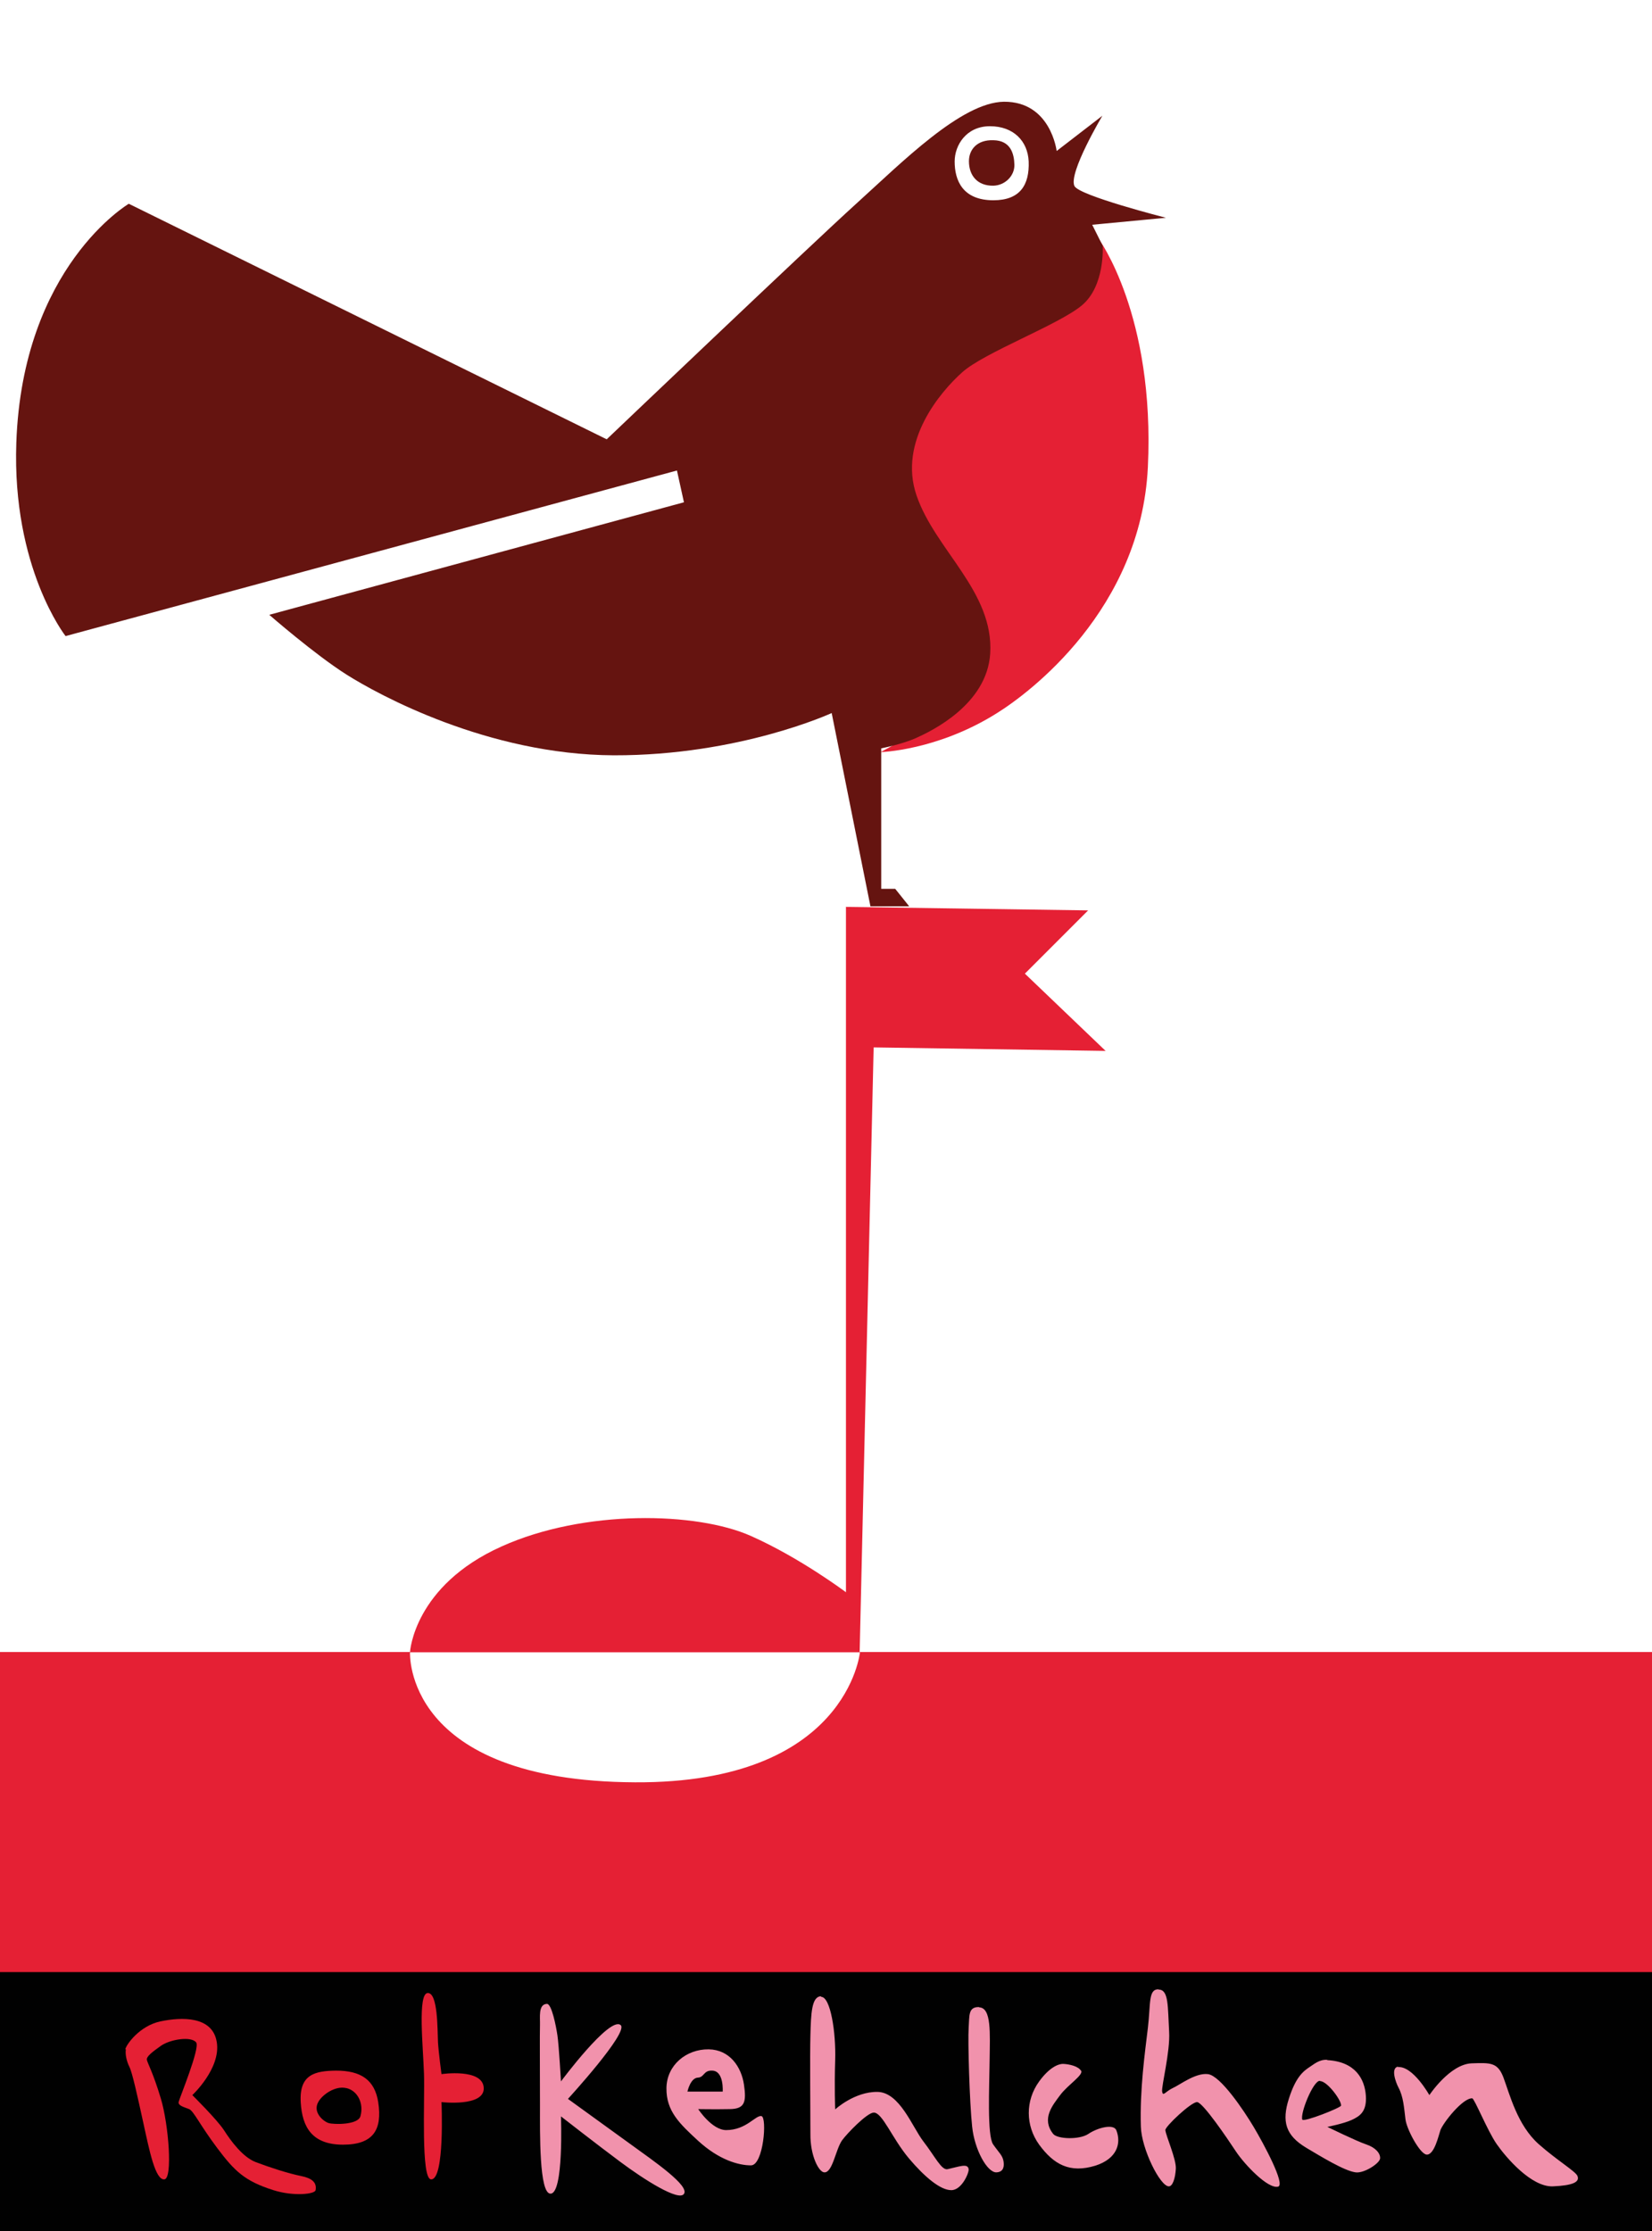 <?xml version="1.0" encoding="UTF-8"?> <svg xmlns="http://www.w3.org/2000/svg" xmlns:i="http://ns.adobe.com/AdobeIllustrator/10.0/" id="Ebene_1" version="1.1" viewBox="0 0 56.69 76.54"><!-- Generator: Adobe Illustrator 29.7.1, SVG Export Plug-In . SVG Version: 2.1.1 Build 8) --><defs><style> .st0 { fill: #e52034; } .st0, .st1, .st2, .st3 { fill-rule: evenodd; } .st1 { fill: #010101; } .st2 { fill: #f192ac; } .st3 { fill: #651410; } </style></defs><polygon class="st1" points="56.69 76.59 0 76.68 0 67.57 56.69 67.57 56.69 76.59"></polygon><path class="st0" d="M37.7,8.19s1.94,2.62,1.69,7.84c-.24,4.88-4.06,7.74-5.19,8.44-2.04,1.28-3.98,1.33-3.98,1.33,0,0,1.96-1.05,2.65-1.57s1.25-1.89.72-3.02-2.54-3.47-2.53-4.94.69-3.06,2.65-4.1,3.31-1.62,3.62-2.29c.41-.89.36-1.69.36-1.69ZM29.02,31.11l8.32.12-2.17,2.17,2.77,2.65-7.96-.12-.48,20.74h27.19v10.98H0v-10.98h14.07s.13-2.27,3.14-3.62c2.84-1.28,6.7-1.19,8.56-.36,1.69.75,3.26,1.93,3.26,1.93v-23.52ZM14.07,56.68h15.44s-.44,4.5-7.72,4.46c-7.96-.04-7.72-4.46-7.72-4.46ZM4.3,70.3c.03-.16.49-.81,1.21-.96s1.79-.19,1.93.72c.14.9-.84,1.81-.84,1.81,0,0,.86.85,1.09,1.21s.64.92,1.09,1.09c.48.18,1.08.38,1.57.48.34.07.53.21.48.48-.02.14-.76.22-1.45,0-.98-.31-1.33-.65-1.93-1.45s-.8-1.26-.96-1.33c-.18-.07-.38-.12-.36-.24s.75-1.87.6-2.05c-.18-.22-.9-.1-1.21.12s-.5.37-.48.48.21.43.48,1.33.41,2.75.12,2.77c-.31.03-.51-.97-.72-1.93-.21-.96-.38-1.73-.48-1.93s-.15-.45-.12-.6ZM11.53,71.03c.85,0,1.33.31,1.45,1.09.14.93-.16,1.45-1.21,1.45-1.06,0-1.4-.6-1.45-1.45-.06-.97.5-1.08,1.21-1.09ZM11.89,71.63c.38.09.6.52.48.96-.08.31-.92.29-1.09.24s-.56-.36-.36-.72c.14-.26.59-.57.96-.48ZM14.67,68.37c.36-.04.34,1.26.36,1.69.02.34.12,1.09.12,1.09,0,0,1.43-.21,1.45.48.02.65-1.45.48-1.45.48,0,0,.12,2.68-.36,2.65-.35-.02-.21-2.71-.24-3.62s-.22-2.74.12-2.77Z"></path><path class="st3" d="M4.42,6.99l16.4,8.08s6.99-6.66,8.56-8.08,3.61-3.48,5.07-3.5c1.61-.01,1.81,1.69,1.81,1.69l1.57-1.21s-1.17,1.96-.96,2.41c.15.33,3.14,1.09,3.14,1.09l-2.53.24.36.72s.09,1.38-.72,2.05-3.34,1.61-4.1,2.29c-.75.67-2.2,2.37-1.57,4.22.64,1.88,2.66,3.3,2.53,5.43-.11,1.75-2.02,2.66-2.53,2.89s-1.21.36-1.21.36v4.82h.48l.48.6h-1.33l-1.33-6.63s-3.16,1.46-7.48,1.45c-4.32-.02-8.08-2.08-9.17-2.77s-2.65-2.05-2.65-2.05l14.23-3.86-.24-1.09L2.25,21.82s-1.84-2.34-1.69-6.63c.21-6.05,3.86-8.2,3.86-8.2ZM33.97,4.33c.81,0,1.3.51,1.33,1.21.03.81-.3,1.33-1.21,1.33-1.07,0-1.33-.7-1.33-1.33,0-.56.4-1.21,1.21-1.21ZM34.09,4.81c.59.01.71.46.72.84.01.38-.32.71-.72.72-.55.01-.84-.35-.84-.84,0-.4.28-.74.84-.72Z"></path><path class="st2" d="M18.77,68.74c.16,0,.31.75.36,1.09s.12,1.57.12,1.57c0,0,1.68-2.26,2.05-1.93.28.25-1.81,2.53-1.81,2.53,0,0,1.37.99,2.17,1.57s2.01,1.41,1.81,1.69c-.18.26-1.35-.48-2.17-1.09s-2.05-1.57-2.05-1.57c0,0,.1,2.66-.36,2.65-.39,0-.36-2.08-.36-3.02s-.01-2.53,0-2.77-.07-.71.24-.72ZM24.32,70.3c.72.01,1.12.6,1.21,1.21s.02.83-.48.84c-.5.01-1.09,0-1.09,0,0,0,.47.72.96.72.69,0,1.01-.52,1.21-.48s.07,1.69-.36,1.69-1.1-.19-1.81-.84c-.64-.59-1.1-1.02-1.09-1.81s.68-1.34,1.45-1.33ZM24.44,71.03c.41.01.36.72.36.72h-1.21s.1-.47.36-.48c.22-.01.19-.25.48-.24ZM28.18,68.5c.32,0,.51,1.22.48,2.17s0,1.69,0,1.69c0,0,.66-.61,1.45-.6.76.01,1.19,1.19,1.57,1.69.41.53.63,1.01.84.96.41-.09.69-.21.72,0,.02.12-.24.73-.6.72-.37,0-.91-.45-1.45-1.09-.58-.69-.91-1.58-1.21-1.57-.23.01-.91.71-1.09.96-.22.33-.32,1.1-.6,1.09-.19,0-.49-.57-.48-1.33,0-.72-.02-2.65,0-3.38s.04-1.32.36-1.33ZM33.6,68.86c.43.01.37.9.36,1.81s-.09,2.59.12,2.89.33.38.36.6-.05.35-.24.36c-.32.02-.76-.78-.84-1.57-.09-.84-.15-2.95-.12-3.38s-.02-.73.36-.72ZM37.1,71.03c.09.15-.46.49-.72.84s-.65.81-.24,1.33c.14.18.9.21,1.21,0s.87-.36.96-.12c.17.44.03.97-.72,1.21-.88.27-1.43-.04-1.93-.72-.47-.65-.48-1.51,0-2.17.35-.48.66-.61.84-.6s.5.07.6.24ZM39.76,68.25c.35,0,.31.58.36,1.45.04.68-.27,1.87-.24,2.05s.11,0,.36-.12c.25-.11.78-.53,1.21-.48s1.23,1.24,1.57,1.81,1.1,1.98.84,2.05c-.35.09-1.16-.77-1.45-1.21s-1.13-1.68-1.33-1.69c-.2-.01-1.1.84-1.09.96.02.2.38,1,.36,1.33s-.11.6-.24.6c-.3,0-.94-1.29-.96-2.05-.04-1.27.14-2.54.24-3.38.1-.83.01-1.33.36-1.33ZM45.54,70.67c.98.05,1.29.66,1.33,1.21s-.2.71-.48.84-.84.24-.84.24c0,0,1,.49,1.33.6s.49.31.48.48-.55.52-.84.48c-.39-.05-1.2-.55-1.69-.84-.72-.43-.85-.91-.6-1.69.24-.76.51-.95.72-1.09.13-.08.32-.26.6-.24ZM45.3,71.39c.25,0,.74.67.72.84,0,.07-1.29.58-1.33.48-.08-.21.37-1.33.6-1.33ZM47.96,70.91c.52-.06,1.09.96,1.09.96,0,0,.7-1.06,1.45-1.09.64-.02.89-.04,1.09.48.22.59.48,1.64,1.21,2.29.62.55,1.26.93,1.33,1.09.09.21-.15.33-.84.36-.74.03-1.61-.99-1.93-1.45s-.76-1.56-.84-1.57c-.33-.01-.99.83-1.09,1.09-.06.17-.21.87-.48.84-.23-.03-.68-.87-.72-1.21-.05-.4-.07-.77-.24-1.09-.1-.19-.28-.69,0-.72Z"></path></svg> 
